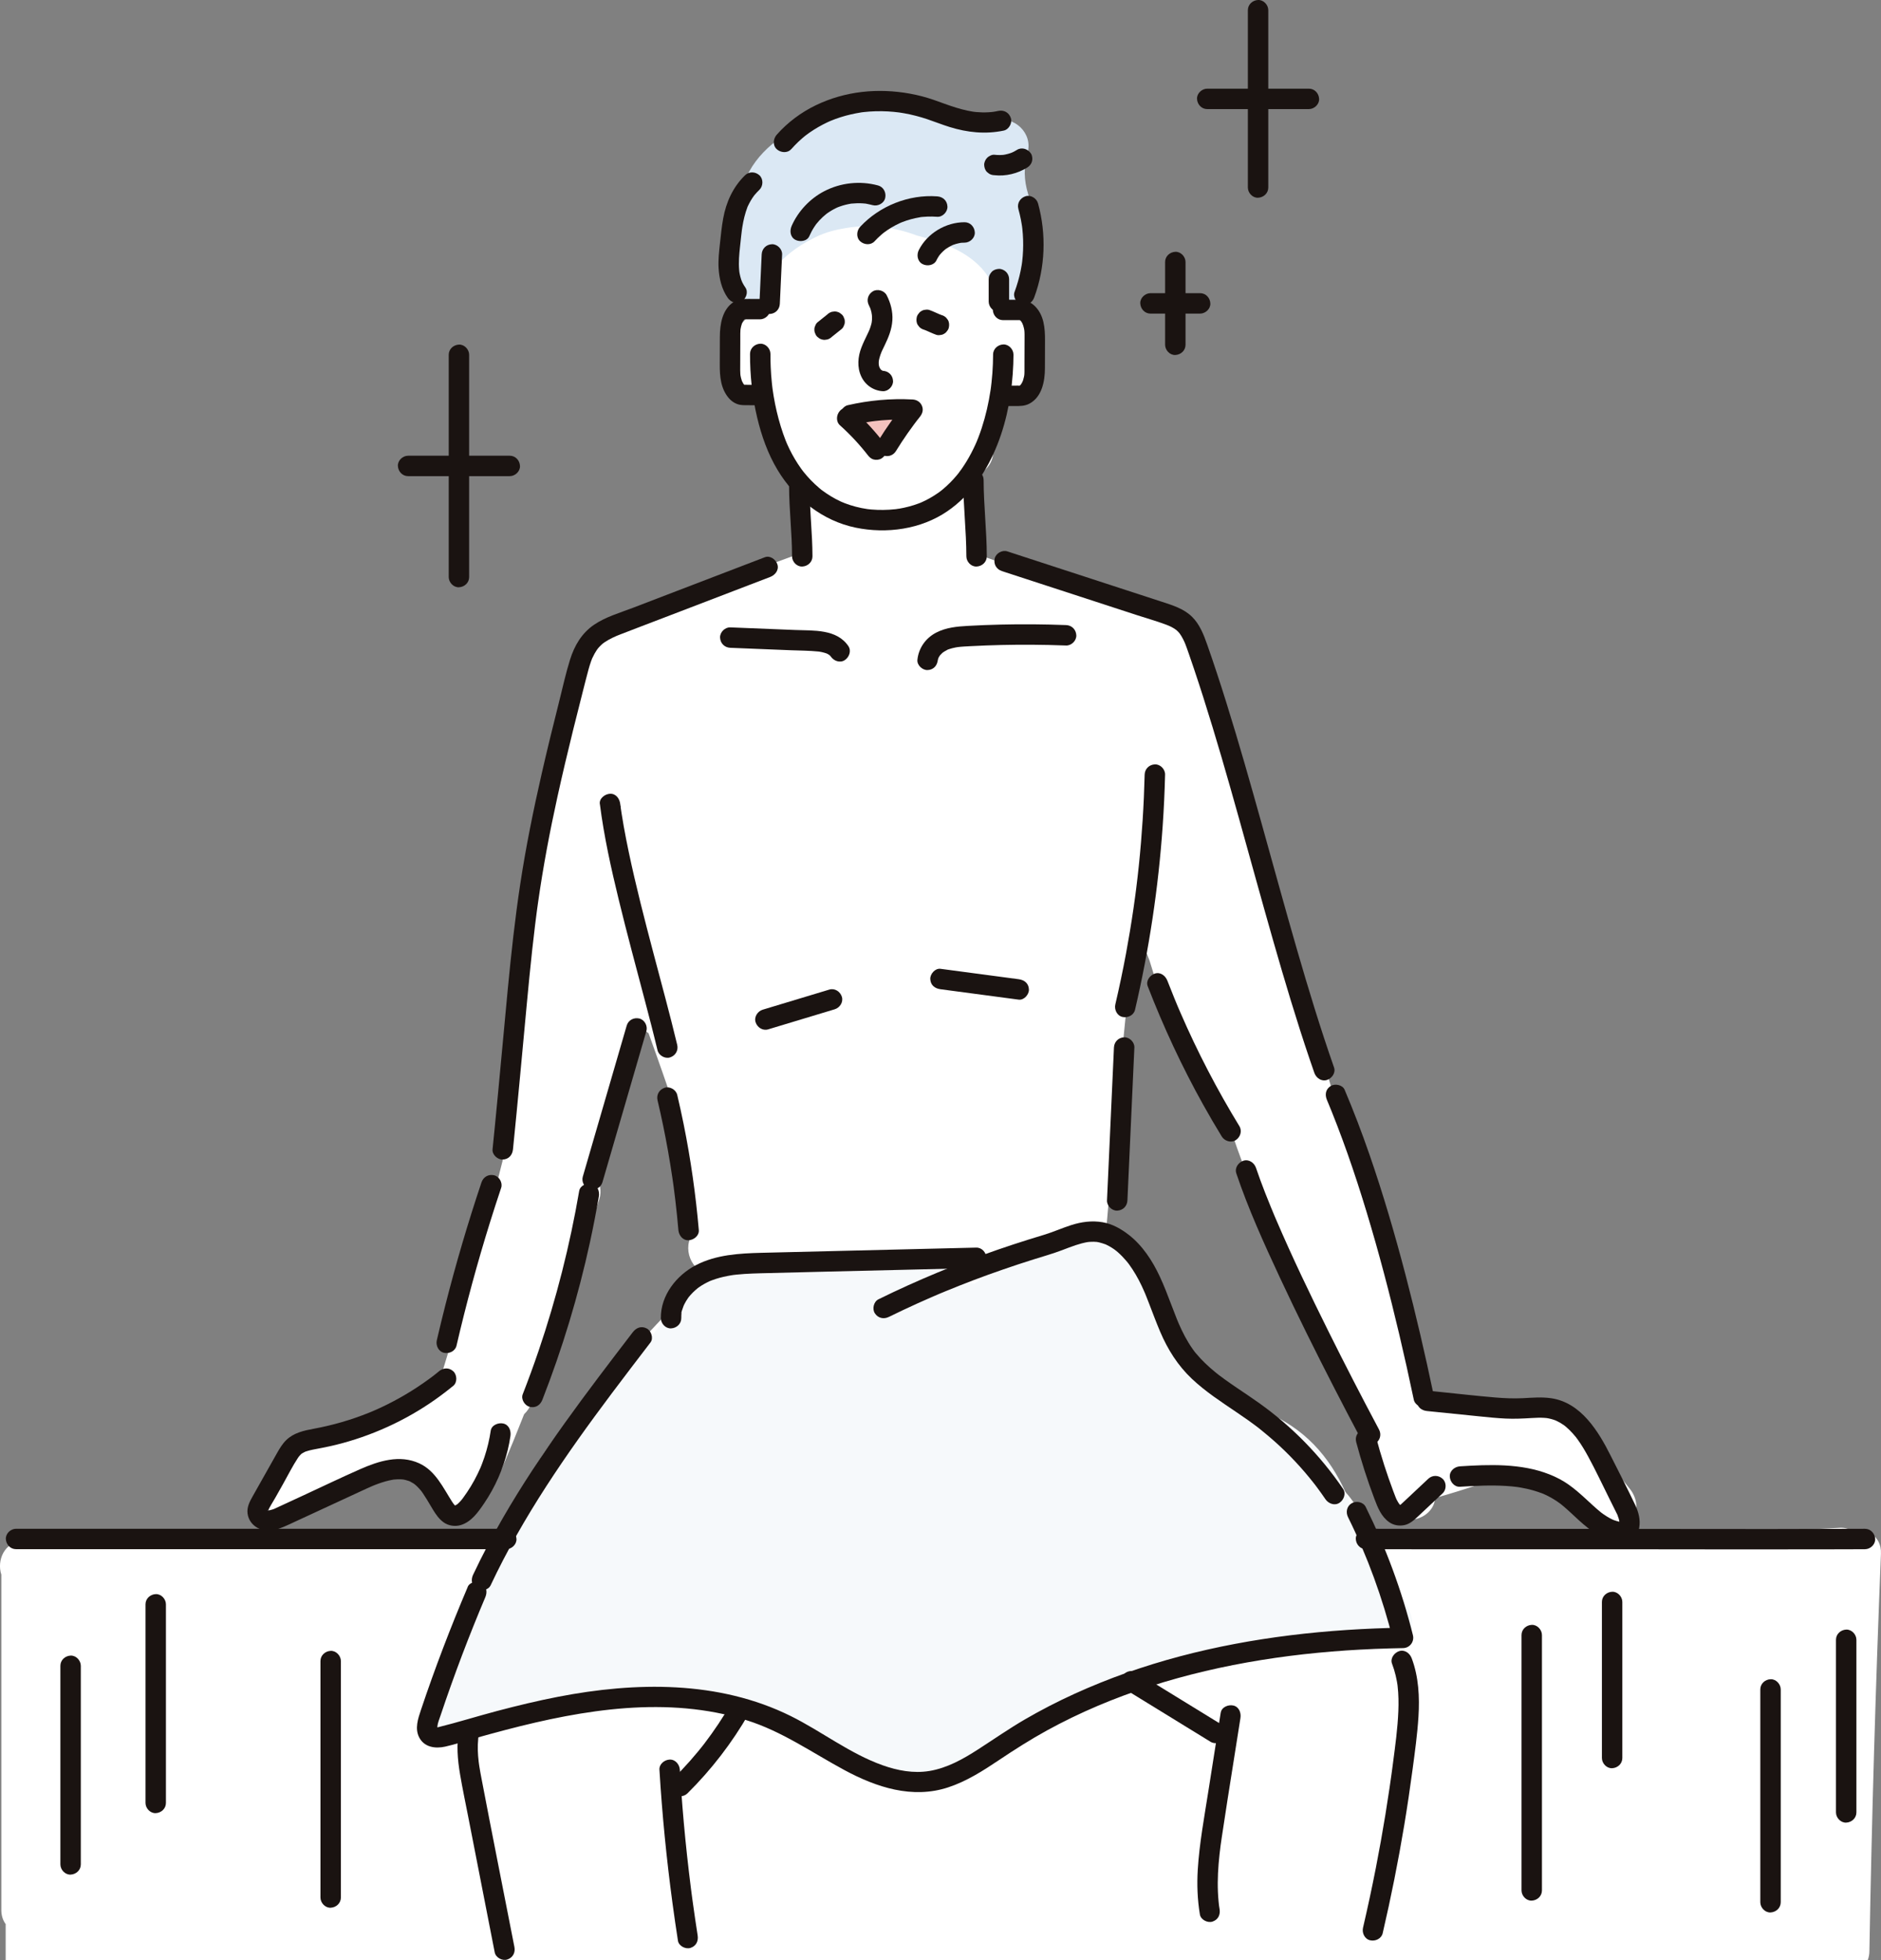 <?xml version="1.0" encoding="UTF-8"?>
<svg id="uuid-80872a2e-2ea6-4457-8767-0d5ea323f9e0" data-name="レイヤー 2" xmlns="http://www.w3.org/2000/svg" viewBox="0 0 883.99 921.23">
  <rect x="0" y="0" width="883.99" height="921.23" fill="#808080" stroke="none"/>
  <defs>
    <style>
      .uuid-96549b04-22d8-4ffe-885e-0290d1857282 {
        fill: #fff;
      }

      .uuid-dbd45893-950b-459c-8947-c2e89e3e070f {
        fill: #dbe8f4;
      }

      .uuid-84a60f70-6f9e-4300-8070-93a3a097046e {
        fill: #f4c2be;
      }

      .uuid-cf9149e0-5685-411d-8d60-2bec4743b3ff {
        fill: #f6f9fb;
      }

      .uuid-674a5911-3b78-4522-ad05-e106c56bd0f3 {
        fill: #1a1311;
      }
    </style>
  </defs>
  <g id="uuid-33dc0e4b-6efb-42a9-9bcd-4aef8e907eae" data-name="レイヤー 1">
    <g>
      <g>
        <path class="uuid-96549b04-22d8-4ffe-885e-0290d1857282" d="M870.29,719.35c-1.64-.94-3.51-1.46-5.48-1.35-46.36,2.4-92.73,4.8-139.09,7.2-26.86-.2-53.72.04-80.58.54-.74-1.04-1.51-2.06-2.3-3.08-2.26-10.21-6.44-18.56-14.74-25.4-18.29-15.08-36.95-29.74-55.43-44.61-3.12-2.51-7.02-3.73-10.66-3.03-.09-.1-.18-.2-.27-.3-9.29-12.1-15.98-25.63-21.05-39.98-4.17-11.78-10.59-24.04-21.1-30.12.18-.75.31-1.52.38-2.3,3.37-40.34,7.1-80.66,11.18-120.93.01-.12,0-.24.01-.36,1.42-5.39,2.9-10.77,4.47-16.13,1.49,3.97,3.01,7.93,4.58,11.87,4.9,16.06,10.46,31.92,16.71,47.53,1.56,3.89,4.52,7,8.27,8.06,4.43,8.79,9.03,17.5,13.83,26.09.08.14.16.26.24.39,5.79,17.1,12.65,33.83,20.49,50.11.04,1.96.5,3.97,1.33,5.89,11.7,27.2,25.86,53.24,42.32,77.85.7,1.05,1.55,1.95,2.48,2.73.54,3.71,1.08,7.42,1.62,11.14,1.18,8.08,1.56,16.85,4.52,24.51,1.85,4.79,5.66,8.44,11.09,8.44,4.91,0,9.95-3.55,11.09-8.44.13-.57.26-1.13.4-1.7,7.07-2,14.08-4.18,21.04-6.52,6.39-.36,12.77-1.08,19.15-2.11,1.06-.17,2.03-.56,2.92-1.08,3.54.82,7.02,1.9,10.13,3.73,5.26,3.09,9.12,8.02,14.85,10.44.29.12.58.23.88.34,1.97,2.31,3.95,4.62,5.92,6.93,4.04,4.73,12.11,4.15,16.26,0,4.74-4.74,3.96-11.46,0-16.26-6.6-8-12.26-16.7-17.22-25.81-2.38-4.37-6.21-5.95-9.98-5.64-5.04-5.02-10.92-9.01-18.58-8.41-3.64.29-6.97,1.95-9.1,4.6-13.11-2.1-26.29-3.76-39.51-4.96-.86-.08-1.7-.01-2.51.15-4.75-21.83-10.76-43.37-18.04-64.52-.42-1.21-1.01-2.34-1.72-3.35-3.08-9.86-6.09-19.73-9.03-29.63-.05-.89-.19-1.81-.46-2.77-7.37-26.18-15.07-52.26-23.1-78.25-1.38-4.47-4.56-6.91-8.11-7.72-3.38-10.58-6.66-21.19-9.83-31.83-3.67-14.33-6.57-28.67-8.53-43.39-2.28-17.15-5.8-33.69-11.56-50.03-3.47-9.84-7.44-19.5-11.59-29.08-.66-3.71-1.44-7.4-2.65-10.86-1.38-3.96-3.62-6.89-6.46-9.26-1.39-2-3.57-3.3-5.98-3.9-.72-.38-1.45-.74-2.2-1.1-6.95-3.29-14.06-6.26-21.26-8.95-.79-.3-1.6-.46-2.41-.52-7.97-3.17-16.14-5.91-24.16-8.74-14.64-5.16-29.28-10.32-43.93-15.47.07-11.99.64-23.98,1.74-35.94,1.46-1.3,2.81-2.6,3.98-3.85,4.02-4.3,3.86-9.47,1.58-13.46,3.53-6.03,6.45-12.44,8.92-19,.39-.08.78-.17,1.19-.29,5.68-1.69,8.77-6.54,10.51-12.06.65-1.32,1.04-2.78,1.09-4.3.66-3.29.97-6.6,1.19-9.45.23-3.14-1.31-6.2-3.68-8.38-.46-1.28-.99-2.52-1.63-3.69-2.19-4.02-5.96-6.54-10.06-8.44-.21-2.17-.51-4.33-.96-6.49-1.83-8.69-6.28-16.79-11.99-23.52-11.02-12.98-28.64-19.69-45.49-17.96-6.33-.62-12.69-.16-18.76,2.01-13.66,4.87-23.81,16.39-31.95,27.95-5.29,7.51-9.41,16.09-11.4,25.1-2.17,2.26-4.47,4.51-6.03,7.14-4.83,8.16-.9,18.74,3.27,26.31,2.27,4.14,6.03,5.77,9.77,5.59,1.77,8.79,5.05,17.39,8.58,25.42,2.63,5.99,5.75,11.76,9.32,17.23,1.12,1.72,2.3,3.55,3.58,5.33.18,7.63.4,15.27.66,22.9-26.24,9.56-52.48,19.28-77.68,31.37-6.18,2.96-12.28,6.08-18.29,9.38-7.09,3.89-11.27,8.08-13.17,16.12-2.52,10.69-5,21.4-7.48,32.11-4.6,13.47-7.04,27.5-8.32,41.74-3.33,2.03-5.51,5.73-5.69,9.88-1.17,26.68-3.29,53.3-6.45,79.82-2.65,22.23-7.3,44.56-7.99,67-2.89,11.48-5.92,22.93-9.09,34.34-2.18,1.46-3.85,3.61-4.37,6.27-3.81,19.58-8.71,38.9-14.67,57.93-2.59,2.13-4.23,5.38-4.43,8.97,0,.1-.01.2-.02.29-.39.21-.78.4-1.18.64-3.75,2.21-7.15,4.75-11.12,6.61-6.79,3.19-14.16,5.1-21.3,7.33-7.98,2.5-16.04,5.27-23.38,9.33-8.51,4.71-15.32,11.62-22.36,18.19-4.54,4.24-4.28,11.98,0,16.26,4.77,4.77,11.43,3.93,16.26,0,9.11-7.41,19.33-13.54,30-18.43,4.37-2,9.13-4.11,13.99-4.12,3.04,0,6.05.62,9.01,1.5.17.19.33.37.52.55,2.2,2.15,4.58,4.11,7.08,5.91-.02.53-.05,1.06-.08,1.59-.24,6.21,5.46,11.5,11.5,11.5,6.52,0,11.15-5.27,11.5-11.5.01-.21.02-.41.03-.62.7-.71,1.33-1.51,1.89-2.37,4.08.01,8.31-1.79,9.92-5.58,3.6-8.47,7.07-16.98,10.43-25.54,1.52-1.42,2.72-3.24,3.47-5.33,11.37-31.67,21.99-63.59,31.87-95.76,1.2-3.91.38-7.2-1.53-9.62,7.4-23.54,14.79-47.09,22.19-70.63.71.89,1.53,1.68,2.48,2.32,4.43,12.19,8.71,24.43,12.84,36.73,1.06,20.04,3.3,39.99,6.64,59.79-3.16,7.72,2.88,18.9,13.39,15.98.71-.2,1.43-.38,2.14-.57-4.59,2.52-8.96,5.43-13.06,8.76-2.39.31-4.67,1.34-6.33,3.21-20.62,23.2-43.63,44.24-61.98,69.4-10.31,14.14-17.6,29.66-23.68,45.74-11.03.53-22.07,1.09-33.09,1.86-3-.11-5.99-.23-8.99-.33-60.5-2.18-121.05-3.79-181.59-2-9.15.27-12.65,9.2-10.46,15.85v157.62c0,2.71.78,4.91,2.04,6.62v16.97h875.07c.48-1.23.78-2.62.8-4.19,1.1-62.31,2.91-124.61,5.43-186.88.35-8.53-7.15-12.13-13.68-10.82Z"/>
        <path class="uuid-84a60f70-6f9e-4300-8070-93a3a097046e" d="M421.24,191.99c-4.04,1.02-8.04,1.31-12.19.99-2.5-.19-4.49,2.61-3.94,4.93-1.52,2.68.25,6.8,3.66,6.07,1.65,2.41,3.61,4.58,6.15,4.83,3.54.36,5.54-2.77,6.87-5.95,1.53-1.49,2.85-3.16,3.97-5,1.86-3.05-1.21-6.71-4.52-5.88Z"/>
        <path class="uuid-cf9149e0-5685-411d-8d60-2bec4743b3ff" d="M663.21,759.34c-2.19-7.23-6.94-11.27-12.66-15.58-1.46-3.35-3.06-6.63-4.81-9.83.13-2.41-.38-4.9-1.53-7.2-2.23-4.45-4.63-8.78-7.16-13.03-5.5-17.29-14.34-33.05-30.23-43.67-6.97-4.66-14.71-7.84-22.41-11.08-5.37-4.9-11.32-8.38-18.63-9.83-3.27-2.76-6.67-5.34-10.26-7.67-2.91-3.09-5.43-6.52-7.55-10.2,3.12-1.76,5.08-5.18,3.52-9.64-3.13-8.96-6.53-17.97-12.81-25.25-.99-1.15-2.05-2.2-3.16-3.18-.31-1.49-.62-2.99-.91-4.49-.93-4.9-6.65-7.34-11.07-6.29-2.66.63-5.3,1.29-7.95,1.97-.88-.12-1.76-.22-2.66-.29-19.21-1.47-39.39,8.56-55.03,19.2-4.12-1.03-8.54.38-12.18,3.2-.23.18-.46.37-.69.55-.44.12-.89.24-1.33.36.29-.51.52-1.05.71-1.61,4.27-.86,7.72-4.11,7.72-8.81s-4.13-9.42-9-9c-17.38,1.5-34.77,3.01-52.15,4.51-8.53.74-17.06,1.48-25.58,2.21-8.26.71-16.91.92-24.95,3.09-15.49,4.19-24.26,17.32-33.53,29.33-1.9,2.46-3.78,4.92-5.66,7.4-4.3,3.2-8.17,7.03-11.7,11.2-1.89,1.02-3.47,2.52-4.43,4.53-.5,1.05-.99,2.1-1.48,3.15-3.07,4.35-5.88,8.89-8.52,13.37-18.02,15.82-31.8,35.7-39.99,58.35-5.63,8.26-11.19,16.58-16.32,25.11-8.78,14.6-11.42,32.7-15.61,49-1.06,4.12-.08,7.9,2.11,10.72,1.72,4.82,7.89,7.08,13.11,4.82.25-.11.5-.21.75-.31,1.27-.33,2.45-.83,3.53-1.47,46.19-18.7,98.71-20.34,146.29-5.9,4.12,3.51,8.52,6.73,12.96,9.7,15.32,10.25,32.69,17.67,50.59,22.01,6.8,1.65,11.91-1.99,14.21-6.93.66-.18,1.31-.36,1.95-.58,1.06-.36,2.07-.79,3.08-1.25,4.71-1.34,9.38-3.31,14.05-5.82,26.29-14.09,52.95-26.56,81.35-35.85,25.52-8.36,51.74-14.5,78.32-18.26,2.04.36,4.09.72,6.13,1.11,1,.51,1.95,1.11,2.83,1.83,3.13,2.57,7.22,3.57,10.91,1.41.11-.07.22-.15.33-.23.71.17,1.42.32,2.13.49,8.99,2.17,18.22-5.96,15.38-15.38Z"/>
        <path class="uuid-dbd45893-950b-459c-8947-c2e89e3e070f" d="M477.33,143.63c1.51-3,3.23-5.91,5.06-8.74.9-6.4,1.75-12.8,2.51-19.22-.9-4.96-1.8-9.92-2.7-14.89,1.59-2.52,2.17-5.76,1-9.54-2.01-6.53-2.17-12.7-.3-19.3,2.65-9.35-6.25-17.67-15.38-15.38-4.7,1.18-9.82-.3-14.51-1-6.75-1.01-13.53-1.85-20.33-2.39-.21-.02-.41-.03-.62-.04-3.15-.86-6.35-1.56-9.56-2.09-10.23-1.7-20.1-1.72-29.19,1.57-2.13.05-4.31.55-6.4,1.43-13.51,5.71-27.48,13.22-34.82,26.57-4.56,8.3-5.86,17.64-6.78,26.93-.89,9-.7,18.01.35,26.99.4,3.38,1.71,6.53,3.86,8.82,4.53-.05,9.08-.2,13.63-.52.22-2.56.62-5.1,1.23-7.58-2.48-1.46-3.99-5.06-1.59-7.96,5.44-6.58,11.85-11.52,18.81-14.97,4.45-2.45,9.33-4,14.37-4.86,11.48-2.26,23.59-1.09,34.82,3.19,11.09,2.83,22.8,7,30.4,15.28.04-.02.08-.03.12-.05.02.08.03.15.05.23,2.75,3.04,4.95,6.63,6.37,10.91.17.52.25,1.02.27,1.49.89,1.35,1.68,2.78,2.36,4.25,2.24.89,4.71,1.22,7,.84Z"/>
      </g>
      <g>
        <path class="uuid-674a5911-3b78-4522-ad05-e106c56bd0f3" d="M466.71,166.67c-.01,2.89-.12,5.78-.33,8.66-.11,1.49-.24,2.97-.41,4.46-.08.7-.16,1.41-.25,2.11-.02.19-.05.38-.07.56-.08.63.15-1.06.06-.43-.06.42-.12.85-.18,1.27-.9,6.05-2.26,12.03-4.16,17.85-.48,1.46-.99,2.92-1.55,4.36-.26.67-.53,1.34-.8,2.01-.27.67.43-.99-.08.18-.17.39-.34.79-.52,1.18-1.23,2.72-2.61,5.37-4.16,7.92-.78,1.28-1.6,2.53-2.46,3.76-.43.6-.94,1.18-1.32,1.8.04-.06.73-.93.24-.31-.09.11-.17.22-.26.33-.26.33-.52.65-.79.97-1.89,2.27-3.97,4.39-6.22,6.3-.28.24-.56.48-.85.71-.17.14-1.02.78-.38.31.69-.51-.38.28-.51.38-.34.25-.68.49-1.02.73-1.23.85-2.5,1.65-3.8,2.38-1.33.75-2.7,1.41-4.09,2.03-.77.35,1.04-.41-.05.02-.36.14-.72.29-1.09.42-.74.28-1.48.53-2.23.77-1.54.49-3.11.9-4.69,1.24-.76.16-1.53.31-2.3.44-.18.03-1.19.07-1.26.19.08-.15,1.05-.13.32-.05-.27.03-.54.06-.8.09-3.72.4-7.5.45-11.23.13-.43-.04-.85-.08-1.28-.13-.22-.02-.5-.03-.72-.09,1.05.26.48.07.2.03-.94-.15-1.88-.3-2.82-.49-1.82-.37-3.62-.84-5.39-1.41-.87-.28-1.72-.58-2.57-.91-.33-.13-1.54-.74-.42-.15-.39-.21-.82-.36-1.23-.54-1.61-.74-3.18-1.57-4.7-2.49-1.51-.91-2.95-1.9-4.37-2.95-.27-.2-.66-.29.19.15-.17-.09-.38-.3-.51-.41-.3-.24-.59-.48-.89-.73-.71-.6-1.4-1.22-2.08-1.86-1.28-1.2-2.5-2.47-3.65-3.79-.54-.62-1.07-1.25-1.59-1.9-.14-.17-.27-.35-.41-.52-.41-.51.52.72.14.18-.28-.41-.6-.8-.89-1.2-2.05-2.86-3.85-5.89-5.4-9.05-.37-.76-.73-1.53-1.08-2.3-.09-.21-.18-.41-.27-.62-.35-.78.05.08.08.21-.15-.48-.39-.95-.58-1.42-.85-2.17-1.61-4.38-2.3-6.61-1.44-4.69-2.55-9.48-3.36-14.31-.19-1.14-.36-2.27-.52-3.42.13.95-.1-.82-.12-1.01-.07-.61-.14-1.22-.2-1.83-.25-2.42-.43-4.86-.53-7.29-.09-2.08-.13-4.16-.12-6.24,0-2.51-2.21-4.92-4.8-4.8-2.61.12-4.79,2.11-4.8,4.8-.03,10,1.03,20.05,3.33,29.79,2.03,8.61,5.05,17.17,9.63,24.77,8.11,13.47,21.1,23.86,36.68,27.08,14.55,3.01,30.66.78,43.06-7.69,11.17-7.62,18.66-19.01,23.57-31.43,4.73-11.96,6.95-24.96,7.45-37.77.06-1.47.09-2.94.09-4.41.01-2.51-2.22-4.92-4.8-4.8-2.61.12-4.79,2.11-4.8,4.8h0Z"/>
        <path class="uuid-674a5911-3b78-4522-ad05-e106c56bd0f3" d="M471.37,150.44c1.6,0,3.19,0,4.79.01.91,0,1.82,0,2.73,0,.18,0,.37.01.55,0,.77-.05-.5,0-.5-.1,0,0,.36.09.36.09.12.03.24.07.36.11-.23-.09-.45-.19-.68-.28.05.07.6.4.67.4-.12,0-.86-.8-.33-.24.1.1.21.2.31.3.1.1.19.22.3.32.36.38.07-.02,0-.02-.27,0-.23-.36.07.15.11.19.22.37.33.55.08.14.15.3.23.44.32.55-.18.14-.06-.21-.06.16.31.83.36,1.01.27.85.45,1.72.6,2.6-.18-1.12,0,.26,0,.54.02.35.02.7.03,1.05,0,.09,0,.19,0,.28,0,.53,0,1.07,0,1.6-.01,4.12-.02,8.24-.04,12.36,0,1.05,0,2.1,0,3.15,0,.28,0,.56-.02.84,0,.21-.02.41-.04.62-.01.16-.11,1.02-.02.37.08-.58-.11.54-.15.72-.11.49-.23.98-.38,1.46-.05.17-.12.34-.17.52-.18.59-.25.07.09-.16-.17.11-.34.71-.45.91-.18.33-.42.63-.59.96-.23.45.22-.38.29-.36-.03,0-.35.4-.39.44-.13.14-.28.26-.41.4-.47.49.17-.24.33-.24-.06,0-.28.17-.33.21-.52.34-.42-.12.34-.1-.16,0-1.29.3-.33.14.76-.13.3-.04.08-.05-.8-.05-1.61,0-2.41,0-1.87,0-3.75-.01-5.62-.02-2.51,0-4.92,2.21-4.8,4.8.12,2.61,2.11,4.79,4.8,4.8,1.8,0,3.59.01,5.39.02,2.51,0,4.88.08,7.19-1.17,5.86-3.17,7.2-10.54,7.22-16.59.01-4.38.03-8.76.04-13.13.02-5.69-.45-11.84-4.77-16.08-1.78-1.75-3.99-2.78-6.48-2.96-.73-.05-1.46-.02-2.19-.03-2.09,0-4.19-.01-6.28-.02-2.51,0-4.92,2.21-4.8,4.8.12,2.61,2.11,4.79,4.8,4.8h0Z"/>
        <path class="uuid-674a5911-3b78-4522-ad05-e106c56bd0f3" d="M357.15,140.5c-1.75,0-3.49-.01-5.24-.02-2.48,0-4.87-.03-7.06,1.39-5.46,3.54-6.53,10.52-6.55,16.51-.01,4.3-.03,8.59-.04,12.89-.02,5.61.41,11.28,4.2,15.78,1.3,1.54,3.23,2.82,5.23,3.17,1.1.2,2.13.21,3.23.21,2.04,0,4.07.01,6.11.02,2.51,0,4.92-2.21,4.8-4.8-.12-2.61-2.11-4.79-4.8-4.8h-4.65c-.86-.02-1.72-.01-2.58-.02-.14,0-.33-.03-.47,0-.43.08.69.1.68.1-.12-.02-.24-.05-.35-.09-.45-.15.61.3.58.27-.09-.09-.32-.18-.44-.24-.59-.28.71.73.04.02-.09-.1-.19-.21-.29-.3-.22-.2-.15-.4,0,.04.17.49.15.23.02,0-.11-.18-.23-.35-.34-.53-.2-.33-.35-.68-.54-1.02-.26-.48.15.35.14.35-.1-.12-.2-.56-.24-.67-.12-.35-.22-.71-.32-1.07-.1-.38-.17-.76-.25-1.13-.02-.09-.15-.75-.04-.15.12.68-.04-.44-.05-.58-.1-1.25-.06-2.5-.06-3.75.01-4,.02-8,.04-12,0-1.11,0-2.21,0-3.32,0-.51.02-1.01.06-1.52.01-.15.09-1.04.02-.39-.06.59.01-.07.03-.16.08-.45.17-.89.28-1.34.11-.42.23-.84.37-1.25.06-.17.13-.34.18-.51.17-.52-.11.33-.15.34.12-.04.38-.76.45-.89.1-.18.23-.36.33-.55.34-.62-.03.2-.22.23.14-.02.56-.61.68-.73.72-.76-.74.55.08-.04.79-.57-.77.27-.13.06.74-.24-1.13-.01-.32.05.66.05,1.33,0,1.99,0,1.86,0,3.72.01,5.58.02,2.51,0,4.92-2.21,4.8-4.8-.12-2.61-2.11-4.79-4.8-4.8h0Z"/>
        <path class="uuid-674a5911-3b78-4522-ad05-e106c56bd0f3" d="M370.84,228.63c.02,10.95,1.38,21.87,1.39,32.82,0,2.51,2.2,4.92,4.8,4.8,2.6-.12,4.8-2.11,4.8-4.8-.02-10.95-1.38-21.87-1.39-32.82,0-2.51-2.2-4.92-4.8-4.8-2.6.12-4.8,2.11-4.8,4.8h0Z"/>
        <path class="uuid-674a5911-3b78-4522-ad05-e106c56bd0f3" d="M452.66,225.52c.02,11.99,1.47,23.94,1.49,35.93,0,2.51,2.2,4.92,4.8,4.8,2.6-.12,4.8-2.11,4.8-4.8-.02-11.99-1.47-23.94-1.49-35.93,0-2.51-2.2-4.92-4.8-4.8-2.6.12-4.8,2.11-4.8,4.8h0Z"/>
        <path class="uuid-674a5911-3b78-4522-ad05-e106c56bd0f3" d="M408.38,143.55c.09.18.79,1.76.41.78.15.4.29.8.42,1.2.12.41.24.82.33,1.23.05.22.28,1.96.18.82.09.92.12,1.84.07,2.76-.01.24-.23,1.72-.03.63-.08.42-.15.83-.25,1.25-.24,1-.6,1.94-.95,2.9.34-.93-.17.38-.21.46-.21.47-.43.93-.65,1.39-.99,2.05-1.99,4.09-2.82,6.21-1.74,4.43-2.17,9.35-.12,13.75,1.87,4.02,5.72,6.67,10.13,6.92,2.51.14,4.91-2.31,4.8-4.8-.12-2.72-2.11-4.65-4.8-4.8-1.08-.06.88.22-.07-.03-.9-.24.81.5-.25-.11-.15-.08-.29-.17-.43-.27.47.38.56.46.3.22-.22-.23-.76-.56-.85-.87.11.14.22.28.32.42-.14-.19-.26-.39-.38-.59-.06-.1-.12-.2-.17-.31-.23-.48-.22-.42.04.19,0,0-.31-.95-.32-1-.06-.24-.08-1.13-.09-.31,0-.45-.04-.9-.03-1.36,0-.26.17-1.37.02-.53.17-.98.44-1.94.76-2.89.15-.44.32-.87.49-1.3.13-.31.11-.29-.04.08.12-.27.25-.55.37-.82.37-.8.76-1.58,1.14-2.37,1.85-3.81,3.41-7.58,3.68-11.86.26-4.11-.81-8.23-2.71-11.85-1.17-2.22-4.45-3.08-6.57-1.72-2.26,1.46-2.98,4.19-1.72,6.57h0Z"/>
        <path class="uuid-674a5911-3b78-4522-ad05-e106c56bd0f3" d="M380.35,110.96c.65-1.48,1.4-2.9,2.28-4.25.24-.38.5-.75.76-1.12.14-.2.87-1.12.18-.26.49-.6.98-1.19,1.51-1.76,1.05-1.14,2.2-2.17,3.4-3.14-.85.69.06-.03.26-.18.31-.22.63-.44.96-.65.7-.46,1.42-.88,2.16-1.28.34-.18.68-.36,1.03-.53.12-.06,1.28-.58.79-.37-.48.2.7-.26.84-.31.48-.17.96-.33,1.44-.48.83-.25,1.67-.47,2.52-.65.42-.09.85-.16,1.28-.24,1.39-.26-.96.07.44-.06,1.73-.17,3.46-.22,5.2-.11.43.03.86.07,1.3.11,1.15.1-.6-.14.44.07,1,.2,1.98.4,2.96.66,2.42.66,5.33-.82,5.9-3.35.58-2.53-.76-5.2-3.35-5.9-8.44-2.29-17.53-1.32-25.29,2.7-6.67,3.46-12.27,9.39-15.3,16.27-1.01,2.29-.75,5.26,1.72,6.57,2.08,1.1,5.49.73,6.57-1.72h0Z"/>
        <path class="uuid-674a5911-3b78-4522-ad05-e106c56bd0f3" d="M411.03,113.37c1.02-1.1,2.1-2.15,3.24-3.13.25-.21.5-.42.75-.63.11-.09,1.16-.87.26-.22.58-.42,1.16-.85,1.75-1.25,1.25-.84,2.54-1.61,3.87-2.31.58-.3,1.17-.59,1.76-.87.36-.17.72-.32,1.07-.48-1.05.46.16-.06.31-.11,2.68-1.04,5.47-1.8,8.31-2.26.27-.04,1.34-.39.28-.05.33-.1.83-.09,1.17-.13.65-.06,1.3-.11,1.96-.13,1.57-.07,3.14-.03,4.7.08,2.51.18,4.91-2.34,4.8-4.8-.12-2.76-2.11-4.6-4.8-4.8-13.38-.98-27.1,4.49-36.22,14.31-1.71,1.84-1.96,4.99,0,6.79,1.86,1.71,4.96,1.97,6.79,0h0Z"/>
        <path class="uuid-674a5911-3b78-4522-ad05-e106c56bd0f3" d="M371.85,70.11c1.06-1.2,2.16-2.36,3.32-3.46.58-.55,1.17-1.08,1.78-1.61.3-.26.61-.52.91-.77.15-.13,1.49-1.18.59-.49,2.59-1.98,5.36-3.73,8.25-5.24.65-.34,1.31-.67,1.97-.98.36-.17.73-.34,1.09-.5.15-.07,1.38-.6.32-.15,1.6-.67,3.24-1.27,4.89-1.8,3.19-1.02,6.45-1.75,9.75-2.28.92-.15.09-.02-.09,0,.41-.05.83-.1,1.25-.15.91-.1,1.81-.18,2.72-.25,1.97-.14,3.95-.19,5.93-.16,1.83.03,3.66.13,5.48.3.91.08,1.82.18,2.73.31-1.05-.14.45.07.54.09.6.09,1.21.2,1.81.3,3.6.65,7.15,1.57,10.62,2.73,3.55,1.19,7.02,2.59,10.6,3.7,8.32,2.58,16.81,3.48,25.39,1.68,2.46-.52,4.12-3.54,3.35-5.9-.84-2.6-3.27-3.91-5.9-3.35-.92.19-1.84.37-2.78.5,1.05-.14-.44.03-.53.04-.45.04-.89.07-1.34.1-1.88.11-3.76.07-5.64-.1-.42-.04-.85-.09-1.27-.13,1.14.13-.26-.04-.41-.07-.84-.13-1.67-.29-2.51-.47-1.82-.39-3.62-.87-5.4-1.42-3.58-1.09-7.05-2.47-10.58-3.68-3.6-1.24-7.3-2.2-11.05-2.88-15-2.72-30.41-1.22-44.2,5.43-6.94,3.34-13.31,8.09-18.41,13.87-1.66,1.88-1.99,4.96,0,6.79,1.82,1.67,5.02,2.01,6.79,0h0Z"/>
        <path class="uuid-674a5911-3b78-4522-ad05-e106c56bd0f3" d="M357.96,119.58c-.36,7.73-.71,15.46-1.07,23.18-.12,2.51,2.29,4.91,4.8,4.8,2.7-.12,4.68-2.11,4.8-4.8.36-7.73.71-15.46,1.07-23.18.12-2.51-2.29-4.91-4.8-4.8-2.7.12-4.68,2.11-4.8,4.8h0Z"/>
        <path class="uuid-674a5911-3b78-4522-ad05-e106c56bd0f3" d="M350.29,135.11c-.49-.7-.94-1.43-1.33-2.19-.13-.25-.59-1.47-.24-.46-.15-.43-.32-.85-.46-1.29-.26-.81-.47-1.64-.63-2.47-.04-.19-.07-.39-.11-.58-.03-.16-.16-.99-.06-.34.09.61,0-.06-.01-.15-.03-.27-.05-.53-.08-.8-.31-3.63.01-7.26.41-10.87.19-1.73.37-3.46.56-5.19.09-.81.19-1.62.29-2.43.04-.33-.07-.78-.03.17,0-.17.05-.38.08-.55.06-.43.12-.85.19-1.28.51-3.2,1.25-6.34,2.41-9.38.36-.94-.07.16-.07.16-.03-.03.27-.59.29-.65.2-.44.41-.87.64-1.29.43-.81.89-1.6,1.39-2.37.24-.37.5-.72.75-1.08.12-.17.56-.7-.06.06.16-.2.32-.4.49-.6.69-.82,1.43-1.6,2.2-2.35,1.8-1.76,1.89-5.05,0-6.79-1.94-1.78-4.87-1.87-6.79,0-5.65,5.51-8.87,12.61-10.26,20.3-.7,3.88-1.09,7.81-1.51,11.72-.41,3.87-.87,7.73-.64,11.62.29,4.9,1.44,9.85,4.28,13.93,1.43,2.06,4.27,3.2,6.57,1.72,2.04-1.32,3.26-4.36,1.72-6.57h0Z"/>
        <path class="uuid-674a5911-3b78-4522-ad05-e106c56bd0f3" d="M464.64,131.17v10.55c0,1.23.54,2.52,1.41,3.39.83.83,2.2,1.46,3.39,1.41,1.24-.06,2.53-.46,3.39-1.41.86-.94,1.41-2.09,1.41-3.39v-10.55c0-1.23-.54-2.52-1.41-3.39s-2.2-1.46-3.39-1.41c-1.24.06-2.53.46-3.39,1.41-.86.94-1.41,2.09-1.41,3.39h0Z"/>
        <path class="uuid-674a5911-3b78-4522-ad05-e106c56bd0f3" d="M478.57,98.14c.46,1.67.86,3.34,1.2,5.04.16.81.3,1.62.43,2.44.04.26.2,1.37.09.51.06.45.11.89.16,1.34.38,3.43.49,6.9.34,10.35-.07,1.65-.2,3.3-.39,4.94-.03.26-.19,1.37-.06.51-.07.45-.13.89-.2,1.34-.15.89-.31,1.78-.49,2.66-.69,3.39-1.66,6.71-2.86,9.95-.87,2.36.98,5.36,3.35,5.9,2.72.62,4.97-.83,5.9-3.35,5.21-14.05,5.77-29.75,1.79-44.18-.67-2.42-3.44-4.15-5.9-3.35-2.47.8-4.07,3.31-3.35,5.9h0Z"/>
        <path class="uuid-674a5911-3b78-4522-ad05-e106c56bd0f3" d="M467.3,82.33c5.31.62,10.96-.77,15.48-3.6,1.04-.65,1.88-1.67,2.21-2.87.32-1.15.17-2.68-.48-3.7-1.37-2.13-4.29-3.15-6.57-1.72-.95.6-1.94,1.11-2.97,1.54.38-.16.76-.32,1.15-.48-1.59.65-3.25,1.1-4.95,1.35.43-.06.85-.11,1.28-.17-1.71.23-3.42.25-5.13.05-1.14-.13-2.62.63-3.39,1.41-.83.83-1.46,2.2-1.41,3.39.06,1.24.46,2.53,1.41,3.39.32.25.65.5.97.75.75.43,1.56.65,2.42.66h0Z"/>
        <path class="uuid-674a5911-3b78-4522-ad05-e106c56bd0f3" d="M440.06,122.37c.38-.76.81-1.5,1.29-2.2.12-.18.25-.35.37-.52.33-.47-.73.88-.2.27.28-.32.55-.65.84-.96.58-.62,1.2-1.21,1.86-1.75.15-.12.77-.61.12-.1-.68.53.02,0,.13-.08.35-.25.7-.48,1.07-.7.73-.45,1.48-.84,2.26-1.2.62-.29-.4.12-.44.18.07-.09.61-.24.72-.28.36-.13.72-.25,1.09-.36.82-.24,1.65-.41,2.49-.57.59-.11-1.22.12-.39.05.21-.02.42-.04.64-.06.47-.03.94-.05,1.41-.05,2.51,0,4.92-2.21,4.8-4.8-.12-2.6-2.11-4.8-4.8-4.8-8.82,0-17.52,5.17-21.52,13.08-1.13,2.24-.67,5.31,1.72,6.57,2.18,1.15,5.36.67,6.57-1.72h0Z"/>
        <path class="uuid-674a5911-3b78-4522-ad05-e106c56bd0f3" d="M390.92,158.32c1.56-1.25,3.13-2.51,4.69-3.76.47-.43.8-.95.99-1.54.3-.57.44-1.19.41-1.85.02-.66-.11-1.28-.41-1.85-.19-.6-.52-1.11-.99-1.54-.32-.25-.65-.5-.97-.75-.75-.43-1.56-.65-2.42-.66-.43.06-.85.11-1.28.17-.81.23-1.52.64-2.12,1.23-1.56,1.25-3.13,2.51-4.69,3.76-.47.43-.8.95-.99,1.54-.3.57-.44,1.19-.41,1.85-.02.66.11,1.28.41,1.85.19.6.52,1.11.99,1.54.32.25.65.5.97.75.75.43,1.56.65,2.42.66.43-.06.85-.11,1.28-.17.81-.23,1.52-.64,2.12-1.23h0Z"/>
        <path class="uuid-674a5911-3b78-4522-ad05-e106c56bd0f3" d="M434.2,154.93c.49.17.98.36,1.47.56-.38-.16-.76-.32-1.15-.48,1.83.77,3.6,1.67,5.48,2.33.64.2,1.28.23,1.91.09.64-.03,1.23-.22,1.78-.57.56-.3,1.01-.71,1.35-1.24.42-.46.71-1.01.86-1.63.28-1.23.22-2.61-.48-3.7l-.75-.97c-.6-.59-1.3-1.01-2.12-1.23-.5-.17-.98-.36-1.47-.56.38.16.76.32,1.15.48-1.83-.77-3.6-1.67-5.48-2.33-.64-.2-1.28-.23-1.91-.09-.64.03-1.23.22-1.78.57-.56.3-1.01.71-1.35,1.24-.42.46-.71,1.01-.86,1.63-.28,1.23-.22,2.61.48,3.7.25.32.5.65.75.97.6.59,1.3,1.01,2.12,1.23h0Z"/>
        <path class="uuid-674a5911-3b78-4522-ad05-e106c56bd0f3" d="M401.01,199.69c2.35-.54,4.71-1.01,7.08-1.39.63-.1,1.27-.2,1.9-.29-.9.13.94-.12,1.11-.14,1.12-.13,2.23-.24,3.35-.34,4.8-.4,9.62-.46,14.43-.2-1.13-2.73-2.26-5.46-3.39-8.19-4.6,5.76-8.88,11.76-12.75,18.03-1.32,2.14-.53,5.38,1.72,6.57,2.35,1.24,5.16.56,6.57-1.72,1.78-2.9,3.65-5.74,5.6-8.53.98-1.39,1.97-2.77,2.99-4.13.46-.62.93-1.24,1.4-1.85-.53.68.38-.48.39-.49.29-.36.58-.73.86-1.09,1.24-1.56,1.81-3.3.99-5.24-.77-1.81-2.44-2.85-4.39-2.95-10.2-.55-20.47.39-30.43,2.68-2.45.56-4.13,3.51-3.35,5.9.83,2.56,3.28,3.96,5.9,3.35h0Z"/>
        <path class="uuid-674a5911-3b78-4522-ad05-e106c56bd0f3" d="M394.72,199.85c4.89,4.39,9.38,9.22,13.4,14.42-.25-.32-.5-.65-.75-.97.11.14.22.29.33.43.79,1.04,1.55,1.84,2.87,2.21,1.15.32,2.68.17,3.7-.48,1.02-.66,1.93-1.64,2.21-2.87.27-1.17.28-2.7-.48-3.7-4.37-5.7-9.14-11.02-14.48-15.82-1.87-1.68-4.97-1.98-6.79,0-1.68,1.83-1.99,5,0,6.79h0Z"/>
        <path class="uuid-674a5911-3b78-4522-ad05-e106c56bd0f3" d="M470.83,268.39c21.25,6.93,42.5,13.85,63.75,20.78,4.99,1.63,10.13,3.03,15,5.01-.9-.37.48.24.75.37.49.25.97.51,1.44.8.21.13,1.45,1.07.71.44.51.43.99.88,1.44,1.37.17.19.33.4.51.59-.62-.64-.18-.25-.04-.04.3.43.59.86.86,1.31.61,1.02,1.13,2.09,1.62,3.18-.43-.95.17.45.27.71.19.5.38,1,.56,1.5.39,1.08.76,2.16,1.14,3.24.77,2.21,1.52,4.42,2.27,6.64,1.5,4.45,2.95,8.92,4.38,13.39,5.97,18.75,11.39,37.66,16.69,56.6,5.42,19.36,10.71,38.75,16.24,58.07,5.32,18.58,10.85,37.12,17.06,55.43.73,2.14,1.46,4.28,2.21,6.42.83,2.36,3.32,4.19,5.9,3.35,2.34-.76,4.24-3.37,3.35-5.9-6.4-18.29-12.04-36.84-17.43-55.45-5.64-19.5-10.99-39.08-16.45-58.63-5.37-19.25-10.81-38.48-16.78-57.55-2.83-9.06-5.78-18.08-8.93-27.03-1.66-4.72-3.54-9.61-7.2-13.18-3.91-3.82-9.19-5.39-14.26-7.05-21.49-7-42.97-14.01-64.46-21.01-2.69-.88-5.37-1.75-8.06-2.63-2.39-.78-5.35.91-5.9,3.35-.6,2.64.79,5.07,3.35,5.9h0Z"/>
        <path class="uuid-674a5911-3b78-4522-ad05-e106c56bd0f3" d="M537.94,364.03c-.35,14.26-1.26,28.5-2.73,42.68-.37,3.55-.77,7.09-1.22,10.63-.12.96-.24,1.93-.37,2.89-.04.32-.08.64-.13.96,0,.04-.22,1.62-.09.65-.24,1.77-.49,3.53-.74,5.3-1.03,7.06-2.2,14.09-3.5,21.1-1.49,7.97-3.16,15.89-5,23.78-.57,2.44.76,5.31,3.35,5.9,2.45.56,5.29-.74,5.9-3.35,6.62-28.34,10.97-57.23,12.99-86.27.56-8.08.94-16.18,1.14-24.28.06-2.51-2.25-4.91-4.8-4.8-2.65.12-4.73,2.11-4.8,4.8h0Z"/>
        <path class="uuid-674a5911-3b78-4522-ad05-e106c56bd0f3" d="M523.51,492.29l-2.54,55.89c-.24,5.32-.48,10.65-.73,15.97-.11,2.51,2.29,4.91,4.8,4.8,2.7-.12,4.68-2.11,4.8-4.8.85-18.63,1.7-37.26,2.54-55.89.24-5.32.48-10.65.73-15.97.11-2.51-2.29-4.91-4.8-4.8-2.7.12-4.68,2.11-4.8,4.8h0Z"/>
        <path class="uuid-674a5911-3b78-4522-ad05-e106c56bd0f3" d="M281.91,377.82c1.93,15.21,5.27,30.2,8.89,45.08,3.85,15.83,8.11,31.55,12.26,47.31,2.05,7.77,4.08,15.55,5.95,23.37.59,2.44,3.5,4.13,5.9,3.35,2.54-.82,3.98-3.29,3.35-5.9-3.48-14.51-7.44-28.91-11.24-43.34-4.13-15.68-8.19-31.38-11.53-47.25-.85-4.02-1.64-8.06-2.36-12.1-.35-1.96-.67-3.92-.98-5.88-.14-.92-.28-1.84-.41-2.75-.06-.39-.04-.9-.18-1.27.32.87.1.75.05.33-.04-.31-.08-.62-.12-.93-.31-2.48-1.98-4.93-4.8-4.8-2.33.1-5.14,2.13-4.8,4.8h0Z"/>
        <path class="uuid-674a5911-3b78-4522-ad05-e106c56bd0f3" d="M309.02,517.11c1.86,7.87,3.5,15.79,4.91,23.76.72,4.06,1.38,8.13,1.99,12.21.14.96.28,1.92.42,2.88.07.48.13.96.2,1.44.03.24.07.48.1.72-.07-.53-.02-.13.02.17.26,2,.52,4.01.75,6.02.54,4.58,1.01,9.17,1.4,13.76.22,2.5,2.05,4.92,4.8,4.8,2.42-.11,5.03-2.12,4.8-4.8-1.44-16.7-3.81-33.33-7.13-49.77-.93-4.6-1.94-9.18-3.01-13.75-.58-2.45-3.5-4.13-5.9-3.35-2.55.83-3.97,3.28-3.35,5.9h0Z"/>
        <path class="uuid-674a5911-3b78-4522-ad05-e106c56bd0f3" d="M440.73,310.1c-.1.98-.01.14.11-.32.05-.17.11-.34.16-.51.29-.98-.03.18-.08.15-.04-.03.59-1.07.61-1.1.03-.04.26-.45.3-.45-.17-.02-.6.7.04-.02.28-.32.58-.63.9-.92.32-.29.85-.65.17-.19.77-.52,1.56-.96,2.37-1.41.56-.31-.65.2.04-.02.21-.07.42-.15.63-.23.49-.17.99-.31,1.49-.44.5-.13,1.01-.24,1.52-.34.22-.04.44-.08.66-.12.37-.06.98-.14.27-.05,2.12-.27,4.26-.36,6.4-.47,9.51-.5,19.03-.71,28.56-.66,5.38.03,10.76.16,16.14.36,2.51.1,4.91-2.28,4.8-4.8-.12-2.68-2.11-4.7-4.8-4.8-10.26-.39-20.53-.48-30.8-.23-5.13.12-10.26.32-15.39.61-5.1.28-10.24.77-14.84,3.15-4.96,2.56-8.29,7.27-8.85,12.81-.25,2.51,2.39,4.91,4.8,4.8,2.82-.13,4.53-2.12,4.8-4.8h0Z"/>
        <path class="uuid-674a5911-3b78-4522-ad05-e106c56bd0f3" d="M359.41,261.89c-13.72,5.26-27.45,10.52-41.17,15.78-6.95,2.66-13.89,5.32-20.84,7.99-6.08,2.33-12.78,4.25-18.21,7.94-5.81,3.95-9.22,9.8-11.29,16.4-2.01,6.41-3.45,13.05-5.09,19.56-2.86,11.31-5.63,22.63-8.23,34-3.93,17.18-7.43,34.45-10.08,51.88-2.48,16.29-4.25,32.67-5.83,49.06-2.09,21.78-4,43.58-6.16,65.35-.34,3.43-.68,6.86-1.03,10.29-.25,2.51,2.39,4.91,4.8,4.8,2.82-.13,4.53-2.12,4.8-4.8,2.31-22.73,4.36-45.49,6.49-68.24.8-8.52,1.62-17.03,2.55-25.53.43-3.91.88-7.83,1.36-11.73.24-1.92.48-3.83.73-5.75.06-.48.13-.95.19-1.43,0,.07-.17,1.23-.06.42.03-.24.06-.48.1-.71.14-1,.28-2,.42-3,2.36-16.66,5.48-33.2,9.1-49.64,2.32-10.55,4.81-21.05,7.4-31.53,1.51-6.11,3.05-12.21,4.61-18.31.85-3.32,1.68-6.66,2.58-9.97.37-1.37.79-2.74,1.27-4.07.13-.35.27-.7.4-1.05.29-.8-.48.98.13-.3.35-.74.71-1.47,1.11-2.19.33-.58.68-1.15,1.05-1.7.05-.07.93-1.21.31-.45.19-.23.38-.46.58-.68.49-.55,1.01-1.06,1.56-1.55.22-.19.44-.38.67-.56-.75.6.45-.3.61-.41,1.16-.77,2.38-1.44,3.63-2.05.66-.32,1.34-.62,2.02-.92-.77.33-.06.03.08-.03.48-.19.96-.39,1.44-.57,6.65-2.6,13.33-5.11,20-7.67,13.47-5.16,26.94-10.33,40.41-15.49,3.39-1.3,6.78-2.6,10.17-3.9,2.34-.9,4.2-3.27,3.35-5.9-.74-2.28-3.39-4.31-5.9-3.35h0Z"/>
        <path class="uuid-674a5911-3b78-4522-ad05-e106c56bd0f3" d="M539.36,463.44c7.4,19.14,16.08,37.79,26.08,55.72,2.81,5.04,5.72,10.02,8.73,14.94,1.31,2.14,4.36,3.15,6.57,1.72,2.15-1.39,3.12-4.27,1.72-6.57-10.45-17.09-19.71-34.9-27.68-53.28-.28-.64-.56-1.29-.83-1.93-.12-.29-.24-.57-.37-.86-.04-.1-.5-1.19-.3-.72.21.49-.17-.4-.21-.5-.15-.36-.3-.72-.45-1.08-.27-.65-.54-1.3-.8-1.95-1.09-2.67-2.16-5.35-3.2-8.04-.9-2.33-3.27-4.21-5.9-3.35-2.27.74-4.32,3.4-3.35,5.9h0Z"/>
        <path class="uuid-674a5911-3b78-4522-ad05-e106c56bd0f3" d="M581,551.4c5.63,16.72,12.98,32.89,20.42,48.86,8.2,17.59,16.85,34.96,25.72,52.22,4.16,8.08,8.37,16.14,12.64,24.17,1.18,2.22,4.45,3.09,6.57,1.72,2.26-1.45,2.99-4.19,1.72-6.57-8.12-15.25-16.04-30.61-23.73-46.08-8.63-17.36-17.04-34.85-24.67-52.67-.22-.52-.45-1.04-.67-1.57-.11-.26-.22-.52-.33-.78-.14-.33-.09-.21.16.37-.09-.21-.17-.41-.26-.62-.47-1.12-.93-2.23-1.39-3.35-.88-2.15-1.75-4.3-2.6-6.47-1.52-3.9-2.98-7.82-4.32-11.79-.8-2.37-3.34-4.18-5.9-3.35-2.36.76-4.21,3.36-3.35,5.9h0Z"/>
        <path class="uuid-674a5911-3b78-4522-ad05-e106c56bd0f3" d="M673.69,655.26c-3.94-18.75-8.26-37.42-13.11-55.96-5.01-19.15-10.56-38.18-17.05-56.89-3.54-10.22-7.4-20.33-11.62-30.29-.98-2.32-4.58-3-6.57-1.72-2.41,1.56-2.77,4.08-1.72,6.57.35.84.05.12-.02-.04.1.25.21.49.31.74.21.5.41.99.62,1.49.47,1.13.93,2.26,1.38,3.39.87,2.17,1.73,4.34,2.56,6.52,1.66,4.33,3.26,8.69,4.81,13.06,3.23,9.17,6.23,18.42,9.05,27.73,5.72,18.9,10.72,38.01,15.26,57.23,2.41,10.21,4.68,20.45,6.84,30.72.52,2.46,3.54,4.12,5.9,3.35,2.6-.84,3.91-3.27,3.35-5.9h0Z"/>
        <path class="uuid-674a5911-3b78-4522-ad05-e106c56bd0f3" d="M637.33,677.64c2.4,9.03,5.25,17.93,8.56,26.67,1.59,4.19,3.2,8.42,7.02,11.08,2.06,1.44,4.61,1.83,7.05,1.35,2.51-.49,4.5-2.28,6.31-3.97,3.91-3.66,7.81-7.33,11.72-10.99,1.84-1.72,1.87-5.07,0-6.79-1.97-1.81-4.83-1.84-6.79,0-3.08,2.89-6.15,5.77-9.23,8.66l-2.31,2.16c-.32.3-.63.6-.96.89-.14.13-.29.26-.43.39-.4.35-.28.15.06-.03-.14.08-.36.2-.48.31-.35.32.14-.09.3-.08-.9-.05.07.26.22.07-.03.04-.42.03-.47.01-.53-.13.53.15.51.08,0-.02-.4-.11-.44-.12-.49-.15.46.17.45.19,0-.02-.55-.28-.53-.32.03-.09.69.69.35.26-.13-.17-.32-.3-.47-.46-.03-.03-.31-.38-.34-.37.03,0,.52.75.22.29-.42-.64-.83-1.27-1.18-1.96-.11-.21-.63-1.29-.35-.69.29.61-.21-.54-.28-.72-.38-.97-.74-1.94-1.11-2.91-1.48-3.96-2.87-7.96-4.17-11.99-1.44-4.48-2.76-9.01-3.97-13.56-.64-2.43-3.45-4.15-5.9-3.35-2.49.81-4.04,3.3-3.35,5.9h0Z"/>
        <path class="uuid-674a5911-3b78-4522-ad05-e106c56bd0f3" d="M670.59,663.12c8.22.84,16.45,1.67,24.67,2.51,4.12.42,8.23.85,12.37,1.04,4.11.19,8.17-.01,12.27-.26,1.97-.12,3.95-.2,5.92-.07.47.03.94.07,1.41.13-.78-.1.35.08.59.13.74.15,1.48.35,2.2.58.33.11.65.22.98.34.12.05.35.19.48.19-.03,0-.84-.38-.36-.15.66.33,1.32.64,1.97,1.01.64.37,1.26.77,1.86,1.19.14.1.99.75.47.34-.5-.4.42.36.58.49,1.1.95,2.14,1.97,3.11,3.05.47.53.93,1.07,1.38,1.62.06.07.33.33.34.42,0-.01-.53-.71-.2-.26.25.34.5.67.75,1.01,1.82,2.52,3.41,5.19,4.9,7.91,3.64,6.67,6.87,13.59,10.26,20.39l2.88,5.78c.22.44.45.89.66,1.33.06.13.12.28.19.4.26.43-.22-.42-.18-.45-.05.05.6,1.75.65,1.94.08.31.15.62.22.93.01.05.05.44.08.46-.04-.02-.07-1.02-.07-.51,0,.3.05.6.05.9,0,.14-.01.29,0,.44.02.69-.03-.29.08-.44-.05.07-.22.7-.2.78,0,0,.46-.96.23-.56-.03.06-.19.26-.19.33,0-.11.82-.88.27-.39-.04.04.9-.63.47-.35-.05.03-.32.15-.35.2.21-.09.42-.18.63-.27-.14.04-.28.07-.42.11.01-.02.81-.14.19-.09-.53.04.06.04.18.06-.38-.05-.77-.15-1.15-.24-.76-.18-1.51-.41-2.24-.68-.03-.01-.5-.18-.5-.19,0-.01.83.38.32.14-.32-.15-.65-.3-.97-.45-.69-.34-1.37-.72-2.03-1.12-.61-.37-1.22-.77-1.81-1.19-.3-.21-.59-.42-.88-.64-.7-.51-.02,0,.1.09-.19-.15-.38-.3-.57-.46-1.2-.97-2.36-1.99-3.5-3.03-4.94-4.49-9.7-9.26-15.65-12.42-12.77-6.79-27.69-7.06-41.8-6.33-1.7.09-3.39.19-5.09.3-2.5.16-4.92,2.1-4.8,4.8.11,2.47,2.12,4.97,4.8,4.8,7.24-.45,14.51-.83,21.75-.37,1.76.11,3.51.28,5.26.5-1.12-.14.26.05.52.09.4.06.79.13,1.19.2.92.16,1.84.34,2.75.55,1.74.39,3.47.87,5.17,1.44.75.25,1.49.52,2.23.81.18.07.37.15.55.22.67.26-.7-.33-.06-.02.42.2.84.38,1.26.58,1.56.75,3.07,1.6,4.51,2.55.7.46,1.37.95,2.05,1.44.44.31-.2-.16-.24-.19.19.15.39.31.58.46.34.27.67.55,1.01.83,2.54,2.13,4.91,4.45,7.36,6.68,5.4,4.9,11.55,9.58,19.04,10.36,4.37.46,8.52-2.52,9.29-6.88.65-3.7-.29-7.31-1.87-10.66-3.67-7.78-7.65-15.43-11.51-23.12-5.8-11.56-13.98-25.03-28-27.07-4.48-.65-8.86-.25-13.35-.02-4.29.22-8.58.02-12.85-.33-8.62-.72-17.23-1.71-25.83-2.59-2.12-.22-4.23-.43-6.35-.65-2.51-.25-4.91,2.39-4.8,4.8.13,2.82,2.12,4.53,4.8,4.8h0Z"/>
        <path class="uuid-674a5911-3b78-4522-ad05-e106c56bd0f3" d="M206.29,644.47c-.82.67-1.66,1.33-2.49,1.99-.58.46.56-.42-.04.03-.23.17-.45.34-.68.51-.51.38-1.02.76-1.54,1.14-1.77,1.3-3.58,2.55-5.41,3.76-3.73,2.46-7.58,4.73-11.53,6.8-2.01,1.05-4.04,2.06-6.1,3.01-.96.45-1.93.88-2.91,1.3-.26.11-1.46.62-.61.27-.59.24-1.18.49-1.77.72-4.14,1.66-8.37,3.12-12.66,4.36-4.29,1.24-8.64,2.27-13.03,3.08-4.72.87-9.45,1.89-13.02,5.36-1.73,1.69-3.02,3.82-4.21,5.91-1.3,2.29-2.59,4.59-3.88,6.89-2.56,4.54-5.12,9.08-7.68,13.62-1.43,2.53-2.79,5.13-2.38,8.13.38,2.81,2.08,5.22,4.56,6.62,5.49,3.09,11.08.24,16.19-2.12,9.44-4.37,18.87-8.73,28.31-13.1,2.29-1.06,4.58-2.13,6.87-3.18.98-.45,1.97-.89,2.96-1.31-.18.08-.81.33.06-.02.27-.11.54-.22.81-.33.54-.21,1.09-.42,1.64-.62,2.17-.78,4.39-1.44,6.66-1.85.28-.05.56-.09.83-.14-.07.01-.8.07-.24.04.55-.04,1.1-.1,1.66-.12.48-.02.96-.02,1.44-.01.27,0,.54.02.82.04.01,0,1.26.14.57.04-.64-.09.21.05.36.08.27.05.53.11.79.18.46.11.92.25,1.37.4.26.09.52.18.77.29-.85-.36-.16-.06,0,.03.5.29,1.01.54,1.49.85.33.22,1.11.81.36.21.38.31.75.62,1.1.95.71.66,1.38,1.38,2,2.13.16.19.31.38.46.57-.1-.13-.58-.8-.08-.09.25.36.51.71.75,1.07.6.88,1.18,1.79,1.73,2.7,1.02,1.67,1.99,3.37,3.02,5.04,1.32,2.14,2.73,4.14,4.76,5.65,2.29,1.7,5.45,2.18,8.18,1.36,5.01-1.51,8.2-6.12,10.99-10.23,5.15-7.58,8.94-16.22,11.09-25.12.52-2.14.93-4.29,1.25-6.47.37-2.47-.62-5.28-3.35-5.9-2.28-.52-5.51.7-5.9,3.35-.63,4.21-1.61,8.35-2.95,12.39-.34,1.01-.69,2.01-1.07,3-.18.46-.36.93-.54,1.38-.11.26-.21.53-.32.79.18-.43.16-.36-.02.03-.87,1.94-1.79,3.85-2.81,5.72-1.05,1.93-2.19,3.81-3.42,5.63-.55.82-1.12,1.64-1.71,2.44-.29.4-.59.8-.89,1.19.56-.71.12-.15,0-.02-.23.25-.44.51-.67.76-.33.35-.69.67-1.02,1.01-.13.14-.71.57.03.02-.16.12-.32.23-.49.34-.22.14-.47.25-.67.4-.4.3.18-.06.28-.09.02,0-.66.26-.71.22.25.2.92-.15,0-.04-.52.06.29.04.36.05-1.1-.11.16.08.11.1-.08.02-.61-.4-.61-.37,0-.09.64.65.28.17-.26-.33-.6-.62-.87-.95.74.89-.27-.47-.42-.7-4.27-6.67-7.84-14.61-15.46-18.1-9.25-4.25-19.1-1.09-27.88,2.78-8.94,3.94-17.75,8.19-26.61,12.29-4.47,2.07-8.93,4.16-13.41,6.2-.87.39-.3.13-.11.06-.28.11-.57.22-.85.32-.5.17-1.02.26-1.52.42-.52.16.05,0,.17-.01-.29,0-.61,0-.9.02-.72.06.13-.28.26.04,0-.02-.67-.19-.67-.19.16-.19.81.48.2.06-.6-.41.14.05.13.17,0-.03-.33-.32-.36-.35-.5-.39.48.72.16.19-.27-.45.15.39.15.4-.29-.71,0,.02.01.22.01.12-.19,1.07,0,.09.08-.44.12-.43-.06,0,.93-2.23,2.38-4.33,3.57-6.44,1.22-2.16,2.44-4.33,3.66-6.49,2.33-4.13,4.47-8.47,7.09-12.43.16-.25.95-1.21.36-.54.32-.37.64-.72.99-1.06.11-.1.78-.65.29-.28-.48.36.2-.12.32-.19.45-.28.92-.5,1.39-.75.62-.32-.73.22-.05.03.19-.05.38-.14.56-.2.51-.17,1.02-.31,1.54-.45.98-.25,1.98-.44,2.97-.63,4.16-.77,8.29-1.63,12.37-2.74,16.71-4.53,32.69-12.22,46.57-22.58,1.92-1.43,3.81-2.9,5.66-4.42,1.95-1.6,1.78-5.15,0-6.79-2.07-1.9-4.7-1.7-6.79,0h0Z"/>
        <path class="uuid-674a5911-3b78-4522-ad05-e106c56bd0f3" d="M294.52,482c-5.35,18.39-10.69,36.79-16.04,55.18-1.53,5.28-3.07,10.56-4.6,15.84-.7,2.41.85,5.33,3.35,5.9,2.57.58,5.15-.77,5.9-3.35,5.35-18.39,10.69-36.79,16.04-55.18,1.53-5.28,3.07-10.56,4.6-15.84.7-2.41-.85-5.33-3.35-5.9-2.57-.58-5.15.77-5.9,3.35h0Z"/>
        <path class="uuid-674a5911-3b78-4522-ad05-e106c56bd0f3" d="M272.19,559.72c-4.36,25.45-10.73,50.56-19.04,75.01-2.35,6.9-4.85,13.75-7.5,20.54-.91,2.34,1,5.37,3.35,5.9,2.76.63,4.92-.84,5.9-3.35,9.39-24.06,16.89-48.85,22.37-74.09,1.55-7.12,2.93-14.28,4.17-21.46.42-2.47-.65-5.29-3.35-5.9-2.33-.53-5.45.71-5.9,3.35h0Z"/>
        <path class="uuid-674a5911-3b78-4522-ad05-e106c56bd0f3" d="M226.28,555.66c-6.37,19.01-12.04,38.25-16.98,57.69-1.39,5.48-2.73,10.98-4.01,16.5-.57,2.44.75,5.31,3.35,5.9,2.45.56,5.3-.74,5.9-3.35,4.53-19.53,9.79-38.89,15.76-58.03,1.69-5.4,3.43-10.79,5.23-16.15.8-2.38-.92-5.35-3.35-5.9-2.65-.6-5.05.8-5.9,3.35h0Z"/>
        <path class="uuid-674a5911-3b78-4522-ad05-e106c56bd0f3" d="M398.73,303.69c-5.48-8.16-16.37-7.27-25.02-7.62-10.17-.41-20.34-.82-30.51-1.23-2.51-.1-4.91,2.28-4.8,4.8.12,2.69,2.11,4.69,4.8,4.8,9.51.38,19.02.77,28.52,1.15,4.28.17,8.62.16,12.88.6.24.02.48.05.72.08-.62-.09-.75-.1-.38-.05.41.08.83.14,1.24.23.81.17,1.59.41,2.36.67.49.19.43.16-.2-.09.2.1.41.2.6.3.3.16.57.35.86.52.42.3.36.25-.18-.14.17.14.33.3.49.45.16.16.31.32.45.5-.39-.53-.44-.58-.14-.14,1.4,2.08,4.29,3.19,6.57,1.72,2.07-1.34,3.22-4.34,1.72-6.57h0Z"/>
        <path class="uuid-674a5911-3b78-4522-ad05-e106c56bd0f3" d="M441.99,464.9c12.25,1.63,24.5,3.26,36.76,4.89,2.5.33,4.91-2.44,4.8-4.8-.13-2.88-2.12-4.44-4.8-4.8-12.25-1.63-24.5-3.26-36.76-4.89-2.5-.33-4.91,2.44-4.8,4.8.13,2.88,2.12,4.44,4.8,4.8h0Z"/>
        <path class="uuid-674a5911-3b78-4522-ad05-e106c56bd0f3" d="M389.73,465.07c-10.43,3.15-20.85,6.29-31.28,9.44-2.4.72-4.16,3.4-3.35,5.9.78,2.43,3.33,4.13,5.9,3.35,10.43-3.15,20.85-6.29,31.28-9.44,2.4-.72,4.16-3.4,3.35-5.9-.78-2.43-3.33-4.13-5.9-3.35h0Z"/>
        <path class="uuid-674a5911-3b78-4522-ad05-e106c56bd0f3" d="M320.17,619.5c0-.49,0-.98.03-1.47.01-.24.04-.48.06-.72.03-.45-.16-.53-.03.2-.15-.8.48-2.21.73-2.97.08-.23.16-.45.24-.68.06-.15.36-.87.09-.26-.24.56.26-.53.36-.74.49-.98,1.06-1.92,1.69-2.81.1-.15.22-.3.32-.45.38-.57-.52.62-.08.09.32-.38.63-.76.96-1.13.7-.79,1.45-1.53,2.24-2.23.37-.33.76-.65,1.14-.97.18-.15.73-.49-.08.06.21-.14.4-.3.61-.44.81-.58,1.66-1.11,2.53-1.6.86-.49,1.75-.91,2.65-1.34-.73.34-.05.02.1-.04.28-.11.56-.22.84-.32.63-.23,1.26-.45,1.9-.66,2.35-.75,4.76-1.28,7.19-1.68.3-.05.59-.09.89-.14.17-.03.94-.12.06-.01.52-.06,1.05-.13,1.57-.18,1.28-.13,2.56-.24,3.84-.32,2.49-.16,4.98-.24,7.47-.31,21.54-.56,43.09-1.05,64.63-1.57,12.21-.3,24.42-.59,36.64-.89,2.51-.06,4.92-2.16,4.8-4.8-.11-2.55-2.11-4.87-4.8-4.8-22.43.54-44.86,1.09-67.29,1.63-11.18.27-22.35.53-33.53.81-10.47.27-21.35.86-30.83,5.78-9.21,4.78-16.67,14.23-16.54,24.94.03,2.51,2.18,4.92,4.8,4.8,2.57-.12,4.83-2.11,4.8-4.8h0Z"/>
        <path class="uuid-674a5911-3b78-4522-ad05-e106c56bd0f3" d="M417.72,618.9c4.44-2.18,8.92-4.3,13.43-6.34,2.22-1,4.44-1.99,6.67-2.96,1.08-.47,2.16-.93,3.24-1.39.1-.04,1-.42.51-.22-.48.2.41-.17.51-.21.65-.27,1.3-.54,1.96-.81,9.06-3.75,18.24-7.22,27.51-10.42,4.67-1.62,9.37-3.16,14.09-4.65,4.49-1.41,9.02-2.68,13.43-4.35,2.14-.81,4.27-1.65,6.44-2.37.93-.31,1.87-.59,2.81-.84.53-.14,1.07-.27,1.61-.38.27-.06.54-.11.81-.16.13-.02,1.26-.19.58-.1-.59.08.09,0,.18-.01.27-.02.55-.05.82-.07.55-.03,1.1-.05,1.65-.04.49,0,.97.07,1.46.08.74,0-.75-.15-.02-.01.35.07.71.12,1.06.2,1.03.22,2,.58,3,.91.65.22-.76-.36-.14-.07.16.08.33.15.49.22.49.23.97.48,1.45.74.79.44,1.56.92,2.31,1.44.2.14,1.41,1.1.49.34.42.35.85.7,1.27,1.06,1.44,1.27,2.78,2.66,4.02,4.13.32.38.63.78.95,1.16-.59-.73.04.06.27.37.59.81,1.16,1.63,1.7,2.47,1.04,1.6,2,3.25,2.89,4.93.94,1.78,1.8,3.61,2.6,5.46.11.26.23.53.34.79-.08-.18-.34-.82.02.04.19.46.38.93.57,1.4.43,1.07.85,2.14,1.26,3.21,1.73,4.48,3.39,8.97,5.27,13.39,3.55,8.35,8.29,15.9,14.92,22.15,6.39,6.03,13.81,10.85,21.06,15.76,1.81,1.22,3.61,2.46,5.39,3.72.86.61,1.71,1.23,2.56,1.86.4.3.81.6,1.21.9.23.17.46.35.69.52.7.53-.2-.16.22.17,3.53,2.83,6.99,5.72,10.3,8.81,3.25,3.04,6.36,6.22,9.34,9.53,1.53,1.71,3.03,3.45,4.48,5.23.68.83,1.36,1.67,2.02,2.52.13.17.26.34.4.51-.52-.66-.06-.08.04.05.39.51.78,1.03,1.17,1.55,1.33,1.78,2.61,3.6,3.87,5.44,1.41,2.07,4.29,3.19,6.57,1.72,2.06-1.33,3.23-4.35,1.72-6.57-10.66-15.67-23.97-29.28-39.39-40.29-3.5-2.5-7.1-4.87-10.66-7.29-1.81-1.23-3.61-2.47-5.38-3.75-.83-.6-1.65-1.2-2.47-1.82-.22-.16-.43-.33-.65-.49.73.55.15.12,0,0-.48-.38-.96-.76-1.43-1.14-3.34-2.72-6.49-5.69-9.24-9.01-.19-.23-.94-1.17-.39-.46-.34-.44-.66-.88-.98-1.33-.7-.99-1.37-2-2-3.03-1.19-1.94-2.25-3.95-3.24-6.01-.46-.96-.91-1.94-1.33-2.92-.11-.26-.23-.52-.34-.79-.07-.16-.35-.85-.02-.04-.22-.53-.44-1.06-.65-1.59-.86-2.13-1.68-4.28-2.49-6.43-1.72-4.52-3.44-9.05-5.49-13.44-3.4-7.29-8.07-14.49-14.46-19.48-3.63-2.84-7.79-5.21-12.4-6-5.03-.86-9.99-.18-14.82,1.37-4.33,1.4-8.48,3.27-12.84,4.58-4.81,1.45-9.61,2.94-14.39,4.52-19.25,6.34-38.14,13.81-56.47,22.46-2.27,1.07-4.54,2.17-6.8,3.28-2.26,1.11-3.06,4.5-1.72,6.57,1.49,2.31,4.15,2.91,6.57,1.72h0Z"/>
        <path class="uuid-674a5911-3b78-4522-ad05-e106c56bd0f3" d="M297.4,626.06c-10.84,14.14-21.67,28.3-32.04,42.79-10.34,14.46-20.23,29.27-29.11,44.67-5.01,8.68-9.68,17.55-13.95,26.62-1.07,2.27-.71,5.28,1.72,6.57,2.13,1.13,5.43.7,6.57-1.72,7.56-16.08,16.43-31.5,26.08-46.42,9.67-14.96,20.09-29.41,30.77-43.66,6.03-8.04,12.14-16.02,18.25-24,1.53-2,.38-5.46-1.72-6.57-2.54-1.34-4.93-.41-6.57,1.72h0Z"/>
        <path class="uuid-674a5911-3b78-4522-ad05-e106c56bd0f3" d="M219.8,745.83c-8.06,18.97-15.43,38.21-21.97,57.75-1.37,4.1-2.97,8.73-.85,12.89,2.39,4.68,7.57,5.41,12.24,4.37,4.74-1.05,9.41-2.65,14.08-3.96,4.82-1.35,9.64-2.67,14.48-3.94,36.62-9.57,75.9-16.06,112.9-4.56,16.79,5.22,30.89,15.25,46.21,23.51,14.99,8.07,31.86,13.65,48.73,8.09,8.64-2.85,16.32-7.76,23.82-12.79,7.36-4.93,14.8-9.67,22.56-13.94,15.48-8.5,31.8-15.35,48.6-20.75,34.07-10.95,69.75-16.12,105.44-17.58,4.45-.18,8.9-.3,13.34-.38,3.17-.05,5.39-3.02,4.63-6.08-5.19-20.83-12.67-41.04-22.19-60.28-1.15-2.32-4.44-2.97-6.57-1.72-2.37,1.39-2.88,4.24-1.72,6.57,9.15,18.51,16.22,37.96,21.22,57.99,1.54-2.03,3.09-4.05,4.63-6.08-35.26.58-70.68,4.42-104.82,13.46-17.01,4.5-33.64,10.36-49.65,17.65-7.92,3.61-15.67,7.6-23.19,11.97-7.55,4.39-14.68,9.37-22.01,14.09-7.07,4.56-14.54,8.79-22.95,10.18-7.44,1.23-14.98-.2-22-2.7-15.41-5.49-28.56-15.88-43.13-23.11-33.91-16.81-73.02-16.1-109.36-9.06-9.66,1.87-19.24,4.19-28.75,6.7-9.23,2.44-18.36,5.31-27.61,7.6.64-.16-1.6.25-.61.19.48-.02.12.95.24-.51.15-1.73.97-3.61,1.53-5.29,1.6-4.79,3.25-9.56,4.95-14.31,3.35-9.37,6.87-18.67,10.58-27.9,1.78-4.44,3.6-8.86,5.47-13.26,1.01-2.38.71-5.14-1.72-6.57-2.02-1.18-5.55-.68-6.57,1.72h0Z"/>
        <path class="uuid-674a5911-3b78-4522-ad05-e106c56bd0f3" d="M215.81,812.51c-1.4,7.21-.79,14.35.43,21.54,1.13,6.64,2.53,13.24,3.82,19.85l7.94,40.63c1.5,7.67,3,15.34,4.5,23.01.48,2.47,3.57,4.11,5.9,3.35,2.63-.85,3.87-3.26,3.35-5.9-5.19-26.57-10.5-53.11-15.57-79.7-.33-1.73-.65-3.47-.92-5.21-.07-.48-.14-.95-.21-1.43.14.91-.07-.6-.08-.63-.11-.95-.21-1.9-.28-2.86-.13-1.74-.19-3.49-.13-5.23.03-.95.1-1.89.19-2.84.09-.97.03-.36,0-.14.08-.63.2-1.26.32-1.88.48-2.46-.69-5.3-3.35-5.9-2.37-.54-5.39.72-5.9,3.35h0Z"/>
        <path class="uuid-674a5911-3b78-4522-ad05-e106c56bd0f3" d="M343.61,800.51c-3.8,6.61-8.03,12.94-12.66,19-.2.27-.18.23.07-.09-.14.18-.27.35-.41.52-.32.41-.64.81-.96,1.22-.55.69-1.11,1.38-1.68,2.07-1.22,1.48-2.47,2.94-3.74,4.38-2.55,2.88-5.19,5.67-7.92,8.38-1.79,1.77-1.9,5.04,0,6.79,1.92,1.77,4.88,1.89,6.79,0,11.21-11.1,20.94-23.74,28.8-37.42,1.25-2.18.58-5.35-1.72-6.57-2.29-1.21-5.23-.6-6.57,1.72h0Z"/>
        <path class="uuid-674a5911-3b78-4522-ad05-e106c56bd0f3" d="M309.91,831.72c1.26,20.99,3.33,41.91,6.14,62.75.79,5.88,1.65,11.75,2.56,17.61.39,2.49,3.63,4.09,5.9,3.35,2.71-.88,3.77-3.24,3.35-5.9-.79-5.05-1.53-10.1-2.23-15.16-.09-.65-.18-1.31-.27-1.96.11.82-.14-1.03-.16-1.17-.17-1.31-.34-2.61-.51-3.92-.32-2.53-.63-5.07-.93-7.6-1.2-10.14-2.21-20.31-3.03-30.49-.47-5.83-.88-11.66-1.23-17.5-.15-2.5-2.1-4.92-4.8-4.8-2.47.11-4.96,2.12-4.8,4.8h0Z"/>
        <path class="uuid-674a5911-3b78-4522-ad05-e106c56bd0f3" d="M529.3,794.23c13.21,8.12,26.42,16.23,39.63,24.35,2.14,1.32,5.37.54,6.57-1.72,1.24-2.34.56-5.16-1.72-6.57-13.21-8.12-26.42-16.23-39.63-24.35-2.14-1.32-5.37-.54-6.57,1.72-1.24,2.34-.56,5.16,1.72,6.57h0Z"/>
        <path class="uuid-674a5911-3b78-4522-ad05-e106c56bd0f3" d="M573.69,804.85c-1.94,12.24-3.87,24.48-5.78,36.72-1.92,12.3-4.24,24.64-5.01,37.08-.43,7.06-.16,14.09,1,21.08.41,2.48,3.62,4.09,5.9,3.35,2.69-.87,3.79-3.24,3.35-5.9-.07-.4-.13-.8-.19-1.2-.02-.11-.16-1.11-.08-.56.09.66-.11-.91-.09-.8-.04-.32-.07-.64-.1-.96-.15-1.52-.26-3.05-.32-4.58-.12-2.9-.09-5.81.04-8.72.14-3,.4-5.99.73-8.98.37-3.32.56-4.72,1.04-7.92,1.76-11.96,3.7-23.9,5.58-35.84,1.06-6.74,2.12-13.47,3.19-20.2.39-2.47-.63-5.29-3.35-5.9-2.3-.52-5.48.7-5.9,3.35h0Z"/>
        <path class="uuid-674a5911-3b78-4522-ad05-e106c56bd0f3" d="M654.2,781.87c.69,1.83,1.27,3.7,1.72,5.61.21.88.39,1.76.55,2.64.09.52.16,1.04.26,1.55.1.56,0-.07-.02-.16.04.3.07.6.11.9.45,3.92.5,7.87.34,11.81-.33,8.08-1.44,16.14-2.49,24.15-.07.57-.15,1.13-.22,1.7-.03.21-.19,1.4-.09.67-.14,1.05-.29,2.11-.43,3.16-.29,2.1-.59,4.21-.9,6.31-.62,4.2-1.27,8.41-1.95,12.6-1.37,8.39-2.87,16.76-4.5,25.1-1.84,9.38-3.85,18.74-6.02,28.05-.57,2.44.76,5.31,3.35,5.9,2.45.56,5.3-.74,5.9-3.35,3.91-16.8,7.29-33.72,10.12-50.73,1.45-8.73,2.75-17.48,3.92-26.25,1.1-8.23,2.25-16.5,2.77-24.79.57-9.2.1-18.72-3.18-27.42-.88-2.34-3.28-4.2-5.9-3.35-2.29.74-4.3,3.39-3.35,5.9h0Z"/>
        <path class="uuid-674a5911-3b78-4522-ad05-e106c56bd0f3" d="M641.96,728.05c10.75.04,21.5.06,32.26.06,13.26,0,26.51,0,39.77,0,14.08,0,28.15,0,42.23,0,6.61,0,13.21-.01,19.82,0,29.82.03,59.64.1,89.47,0,3.65-.01,7.29-.03,10.94-.04,2.51-.01,4.92-2.2,4.8-4.8-.12-2.59-2.11-4.81-4.8-4.8-29.85.12-59.69.14-89.54.07-8.86-.02-17.72-.03-26.58-.03-13.61,0-27.23,0-40.84,0-13.81,0-27.63,0-41.44,0-8.37,0-16.73,0-25.1-.02-3.66-.01-7.32-.02-10.98-.04-2.51,0-4.92,2.21-4.8,4.8.12,2.61,2.11,4.79,4.8,4.8h0Z"/>
        <path class="uuid-674a5911-3b78-4522-ad05-e106c56bd0f3" d="M7.55,728.05h230.37c2.51,0,4.92-2.21,4.8-4.8-.12-2.6-2.11-4.8-4.8-4.8H7.55c-2.51,0-4.92,2.21-4.8,4.8.12,2.6,2.11,4.8,4.8,4.8h0Z"/>
        <path class="uuid-674a5911-3b78-4522-ad05-e106c56bd0f3" d="M28.38,782.86v93.33c0,2.51,2.21,4.92,4.8,4.8,2.6-.12,4.8-2.11,4.8-4.8v-93.33c0-2.51-2.21-4.92-4.8-4.8-2.6.12-4.8,2.11-4.8,4.8h0Z"/>
        <path class="uuid-674a5911-3b78-4522-ad05-e106c56bd0f3" d="M68.38,753.97v93.33c0,2.51,2.21,4.92,4.8,4.8,2.6-.12,4.8-2.11,4.8-4.8v-93.33c0-2.51-2.21-4.92-4.8-4.8-2.6.12-4.8,2.11-4.8,4.8h0Z"/>
        <path class="uuid-674a5911-3b78-4522-ad05-e106c56bd0f3" d="M715.05,768.42v120c0,2.51,2.21,4.92,4.8,4.8,2.6-.12,4.8-2.11,4.8-4.8v-120c0-2.51-2.21-4.92-4.8-4.8-2.6.12-4.8,2.11-4.8,4.8h0Z"/>
        <path class="uuid-674a5911-3b78-4522-ad05-e106c56bd0f3" d="M752.83,752.86v73.33c0,2.51,2.21,4.92,4.8,4.8,2.6-.12,4.8-2.11,4.8-4.8v-73.33c0-2.51-2.21-4.92-4.8-4.8-2.6.12-4.8,2.11-4.8,4.8h0Z"/>
        <path class="uuid-674a5911-3b78-4522-ad05-e106c56bd0f3" d="M827.27,793.97v100c0,2.51,2.21,4.92,4.8,4.8,2.6-.12,4.8-2.11,4.8-4.8v-100c0-2.51-2.21-4.92-4.8-4.8-2.6.12-4.8,2.11-4.8,4.8h0Z"/>
        <path class="uuid-674a5911-3b78-4522-ad05-e106c56bd0f3" d="M862.83,770.64v81.11c0,2.51,2.21,4.92,4.8,4.8,2.6-.12,4.8-2.11,4.8-4.8v-81.11c0-2.51-2.21-4.92-4.8-4.8-2.6.12-4.8,2.11-4.8,4.8h0Z"/>
        <path class="uuid-674a5911-3b78-4522-ad05-e106c56bd0f3" d="M150.6,780.64v111.11c0,2.51,2.21,4.92,4.8,4.8,2.6-.12,4.8-2.11,4.8-4.8v-111.11c0-2.51-2.21-4.92-4.8-4.8-2.6.12-4.8,2.11-4.8,4.8h0Z"/>
        <path class="uuid-674a5911-3b78-4522-ad05-e106c56bd0f3" d="M191.79,223.77h47.78c2.51,0,4.92-2.21,4.8-4.8-.12-2.6-2.11-4.8-4.8-4.8h-47.78c-2.51,0-4.92,2.21-4.8,4.8.12,2.6,2.11,4.8,4.8,4.8h0Z"/>
        <path class="uuid-674a5911-3b78-4522-ad05-e106c56bd0f3" d="M210.88,166.75v104.44c0,2.51,2.21,4.92,4.8,4.8,2.6-.12,4.8-2.11,4.8-4.8v-104.44c0-2.51-2.21-4.92-4.8-4.8-2.6.12-4.8,2.11-4.8,4.8h0Z"/>
        <path class="uuid-674a5911-3b78-4522-ad05-e106c56bd0f3" d="M567.35,51.27h47.78c2.51,0,4.92-2.21,4.8-4.8-.12-2.6-2.11-4.8-4.8-4.8h-47.78c-2.51,0-4.92,2.21-4.8,4.8.12,2.6,2.11,4.8,4.8,4.8h0Z"/>
        <path class="uuid-674a5911-3b78-4522-ad05-e106c56bd0f3" d="M586.44,4.8v83.33c0,2.51,2.21,4.92,4.8,4.8,2.6-.12,4.8-2.11,4.8-4.8V4.8c0-2.51-2.21-4.92-4.8-4.8-2.6.12-4.8,2.11-4.8,4.8h0Z"/>
        <path class="uuid-674a5911-3b78-4522-ad05-e106c56bd0f3" d="M540.68,147.38h23.33c2.51,0,4.92-2.21,4.8-4.8-.12-2.6-2.11-4.8-4.8-4.8h-23.33c-2.51,0-4.92,2.21-4.8,4.8.12,2.6,2.11,4.8,4.8,4.8h0Z"/>
        <path class="uuid-674a5911-3b78-4522-ad05-e106c56bd0f3" d="M547.55,123.14v38.89c0,2.51,2.21,4.92,4.8,4.8,2.6-.12,4.8-2.11,4.8-4.8v-38.89c0-2.51-2.21-4.92-4.8-4.8-2.6.12-4.8,2.11-4.8,4.8h0Z"/>
      </g>
    </g>
  </g>
</svg>